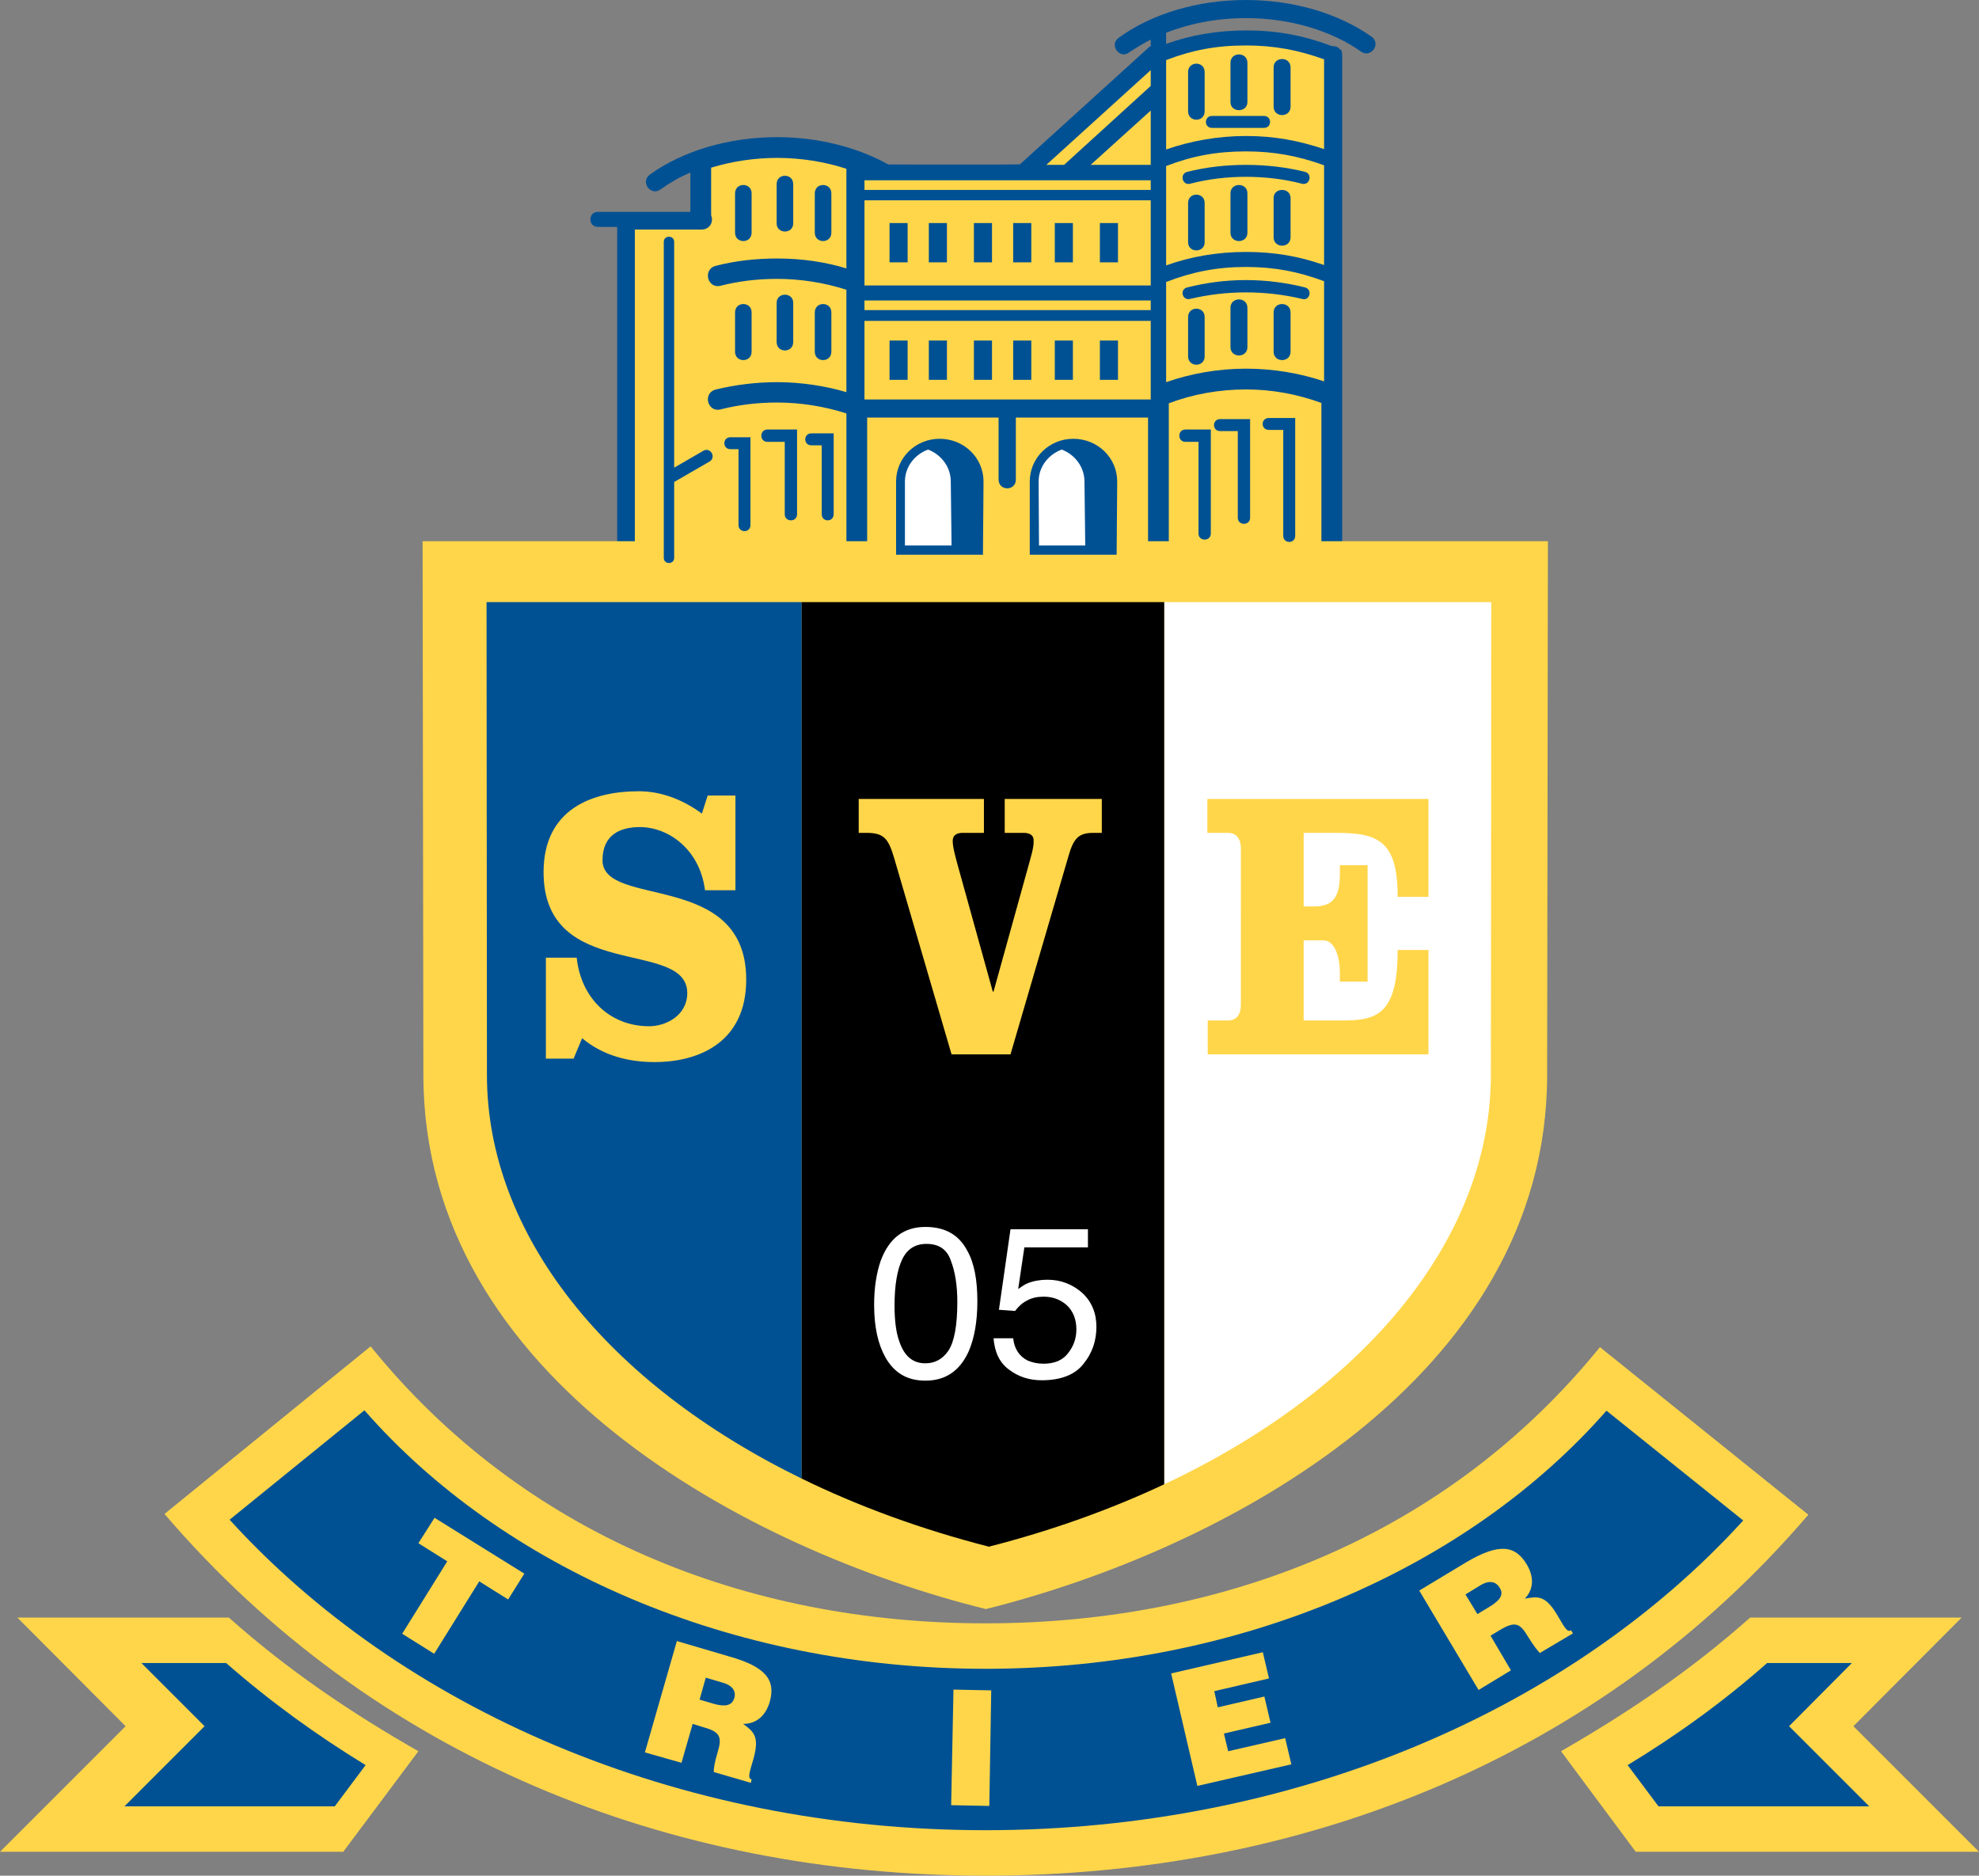 <?xml version="1.0" encoding="utf-8"?>
<!-- Generator: Adobe Illustrator 13.0.2, SVG Export Plug-In . SVG Version: 6.00 Build 14948)  -->
<!DOCTYPE svg PUBLIC "-//W3C//DTD SVG 1.1 Tiny//EN" "http://www.w3.org/Graphics/SVG/1.1/DTD/svg11-tiny.dtd">
<svg version="1.1" baseProfile="tiny" id="Ebene_1" xmlns="http://www.w3.org/2000/svg" xmlns:xlink="http://www.w3.org/1999/xlink"
	 x="0px" y="0px" width="573.289px" height="543.38px" viewBox="0 0 573.289 543.38" xml:space="preserve">
<rect x="0" y="0" width="573.289" height="543.38" fill="#808080" stroke="none"/>
<path fill="#005194" d="M397.297,10.603C387.809,3.907,374.752,0,360.915,0c-14.062,0-27.343,4.018-36.827,10.937
	c-2.903,2.009,0.224,6.361,3.012,4.241c2.01-1.339,4.018-2.566,6.252-3.683v1.786c-0.112,0.111-0.337,0.222-0.561,0.446
	L295.45,47.608c-0.224,0.112-38.1,0.045-38.1,0.045c-9.04-5.022-20.423-7.923-32.253-7.923c-14.062,0-27.342,4.017-36.828,10.825
	c-2.902,2.121,0.223,6.361,3.014,4.353c2.678-1.897,5.468-3.571,8.705-4.91V61.38h-26.784c-2.902,0-2.902,4.353,0,4.353h5.579
	v95.865v0.396h210.032V15.959c0-0.446-0.112-0.893-0.225-1.451l-0.333-0.112c-0.56-0.781-1.453-1.115-2.346-1.004
	c-8.256-3.125-15.846-4.575-24.997-4.575c-8.146,0-16.069,1.339-23.102,3.905V9.486c6.809-2.678,14.731-4.241,23.102-4.241
	c12.833,0,24.888,3.683,33.367,9.709C397.185,16.964,400.198,12.611,397.297,10.603z"/>
<path fill="#FFD64A" d="M382.793,156.798c0-7.405,0-39.097,0-40.061c-7.028-2.585-14.383-3.916-21.879-3.916
	c-7.782,0-15.48,1.403-22.326,4.022c0,0.845,0,27.989,0,39.954h-6.013c0-11.025,0-34.687,0-35.829c-1.461,0-36.832,0-38.293,0
	c0,1.424,0,17.973,0,17.973c0,1.663-1.261,2.533-2.505,2.533s-2.505-0.871-2.505-2.533c0,0,0-16.549,0-17.973
	c-1.461,0-36.608,0-38.068,0c0,1.143,0,24.804,0,35.829h-6.014c0-11.343,0-36.152,0-37.026c-6.352-2.053-13.28-3.156-20.094-3.156
	c-5.676,0-11.168,0.667-16.308,1.979c-1.047,0.294-2.064,0.056-2.79-0.654c-0.779-0.762-1.105-1.945-0.831-3.014
	c0.259-1.014,1.02-1.766,2.115-2.072c5.921-1.421,11.914-2.142,17.813-2.142c6.791,0,13.704,1.017,20.094,2.891
	c0-1.854,0-28.57,0-29.657c-6.352-2.053-13.28-3.156-20.094-3.156c-5.674,0-11.167,0.668-16.308,1.98
	c-1.842,0.516-3.203-0.633-3.595-2.034c-0.404-1.438,0.175-3.172,2.075-3.704c5.474-1.423,11.472-2.145,17.828-2.145
	c7.209,0,13.949,0.989,20.094,2.878c0-1.869,0-27.785,0-28.865c-6.244-2.052-13.17-3.154-20.094-3.154
	c-6.465,0-13.045,0.989-19.089,2.83c0,1.033,0,12.594,0,13.796c0.157,0.384,0.252,0.787,0.252,1.191
	c0,0.559-0.149,1.111-0.443,1.588c-0.531,0.86-1.477,1.353-2.594,1.353c0,0-17.88,0-19.313,0c0,1.3,0,70.03,0,90.291h-61.485
	l0.224,154.566c0,88.054,94.525,137.826,162.936,154.788c68.521-17.074,162.603-66.847,162.603-154.788l0.221-154.566H382.793z
	 M298.306,160.705V139.5c0-6.919,5.691-12.387,12.612-12.387c7.029,0,12.721,5.468,12.721,12.387l-0.164,21.205H298.306
	L298.306,160.705z M259.582,160.705V139.5c0-6.919,5.691-12.387,12.61-12.387c7.031,0,12.722,5.468,12.722,12.387l-0.164,21.205
	H259.582L259.582,160.705z"/>
<path fill="#FFD64A" d="M285.473,543.38c-91.847,0-177.556-34.372-237.819-104.792l59.706-48.546
	c44.193,54.574,108.698,80.239,178.113,80.239c69.302,0,133.809-25.557,178.002-80.016l60.374,48.547
	C463.587,509.232,377.32,543.38,285.473,543.38L285.473,543.38z"/>
<path fill="#FFD64A" d="M568.266,468.608H507c-17.187,15.291-35.042,27.343-54.795,38.726l21.648,29.129h99.436l-36.383-36.382
	L568.266,468.608L568.266,468.608z"/>
<path fill="#FFD64A" d="M5.022,468.608h61.268c17.186,15.291,35.042,27.343,54.907,38.726l-21.762,29.129H0l36.382-36.382
	L5.022,468.608L5.022,468.608z"/>
<path fill="#005194" d="M536.461,481.777l-18.191,18.304l23.214,23.213h-61.047l-8.928-11.942
	c14.174-8.592,27.788-18.412,40.4-29.574H536.461L536.461,481.777z"/>
<path fill="#005194" d="M40.957,481.777l18.302,18.304l-23.213,23.213H96.98l8.929-11.942
	c-14.062-8.592-27.677-18.412-40.399-29.574H40.957L40.957,481.777z"/>
<path fill="#005194" d="M285.473,530.211c90.173,0,170.08-35.378,219.516-89.725l-39.615-31.809
	c-39.844,45.423-105.688,74.772-179.901,74.772c-74.214,0-140.169-29.462-179.899-74.884l-39.06,31.696
	C115.953,494.613,195.411,530.211,285.473,530.211L285.473,530.211z"/>
<polygon fill="#FFD64A" points="121.197,447.072 129.567,452.315 116.51,473.297 125.773,479.101 138.83,458.119 147.2,463.365 
	151.888,455.887 125.884,439.706 121.197,447.072 "/>
<path fill="#FFD64A" d="M204.451,486.018l4.911,1.45c2.455,0.669,4.018,2.234,3.348,4.466c-0.67,2.23-2.678,2.566-5.915,1.674
	l-4.129-1.229L204.451,486.018L204.451,486.018z M203.893,500.417c4.91,1.338,5.246,3.012,4.017,7.142
	c-0.892,2.899-1.228,5.022-1.115,5.803l10.714,3.125l0.223-1.006c-1.228-0.333-0.67-1.786,0.558-6.024
	c1.786-6.476,0-7.813-3.013-10.044c4.017,0,6.583-2.567,7.7-6.361c1.786-6.251-1.004-10.156-11.718-13.169l-15.178-4.465
	l-9.263,32.253l10.602,3.013l3.236-11.271L203.893,500.417L203.893,500.417z"/>
<polygon fill="#FFD64A" points="286.589,523.182 287.147,489.703 276.21,489.478 275.541,522.958 286.589,523.182 "/>
<polygon fill="#FFD64A" points="374.083,511.127 372.297,503.541 355.78,507.333 354.554,502.2 368.056,499.075 366.27,491.486 
	352.768,494.613 351.763,489.923 367.611,486.243 365.825,478.653 339.263,484.792 346.853,517.378 374.083,511.127 "/>
<path fill="#FFD64A" d="M424.525,461.912l4.354-2.677c2.231-1.341,4.354-1.341,5.579,0.781c1.229,1.896,0.112,3.569-2.788,5.355
	l-3.684,2.234L424.525,461.912L424.525,461.912z M434.57,472.18c4.466-2.679,5.804-1.786,8.034,1.898
	c1.563,2.567,2.903,4.238,3.461,4.798l9.597-5.691l-0.558-0.893c-1.117,0.669-1.786-0.669-4.017-4.466
	c-3.461-5.803-5.691-5.355-9.376-4.687c2.791-2.902,2.567-6.584,0.56-9.933c-3.348-5.579-8.034-6.248-17.634-0.557l-13.502,8.146
	l17.187,28.793l9.372-5.691l-5.912-10.045L434.57,472.18L434.57,472.18z"/>
<path fill="none" d="M140.17,311.365c0,59.93,58.255,114.392,145.415,136.709c87.161-22.317,145.08-76.779,145.08-136.709
	l0.224-136.934H140.058L140.17,311.365z"/>
<path fill="#FFD64A" d="M383.568,110.484V81.468c-7.478-2.79-14.395-4.128-22.653-4.128c-8.482,0-15.624,1.45-23.102,4.352v29.017
	c7.032-2.455,14.955-3.906,23.102-3.906C368.949,106.802,376.651,108.141,383.568,110.484z"/>
<polygon fill="#FFD64A" points="333.351,47.766 333.351,32.029 315.94,47.766 "/>
<rect x="250.43" y="52.229" fill="#FFD64A" width="82.921" height="2.79"/>
<path fill="#FFD64A" d="M383.568,76.781V47.877c-7.478-2.679-14.395-4.018-22.653-4.018c-8.482,0-15.624,1.339-23.102,4.241v28.793
	c7.032-2.567,14.955-3.906,23.102-3.906C369.173,72.987,376.203,74.215,383.568,76.781z"/>
<path fill="#FFD64A" d="M383.568,43.19V17.187c-7.478-2.678-14.395-4.018-22.653-4.018c-8.482,0-15.624,1.34-23.102,4.242v25.891
	c7.032-2.456,14.955-3.906,23.102-3.906C369.173,39.395,376.203,40.734,383.568,43.19z"/>
<polygon fill="#FFD64A" points="333.351,24.887 333.351,20.312 303.104,47.766 308.239,47.766 "/>
<rect x="250.43" y="92.963" fill="#FFD64A" width="82.921" height="22.767"/>
<rect x="250.43" y="87.048" fill="#FFD64A" width="82.921" height="2.79"/>
<rect x="250.43" y="58.033" fill="#FFD64A" width="82.921" height="24.663"/>
<polygon fill="#005194" points="397.739,9.965 397.739,9.966 397.744,9.969 "/>
<path fill="#005194" d="M140.945,174.431l0.112,136.934c0,46.406,34.949,89.521,91.183,116.985V174.431H140.945z"/>
<path fill="#FFFFFF" d="M337.256,174.431v255.566c58.249-27.367,94.63-71.288,94.63-118.633l0.112-136.934H337.256z"/>
<path d="M232.24,174.431V428.35c16.387,8.002,34.564,14.688,54.232,19.724c18.299-4.687,35.305-10.805,50.785-18.076V174.431H232.24
	z"/>
<path fill="#FFD64A" d="M359.464,291.167c0,2.788-1.341,4.462-3.685,4.462h-5.915v9.821h63.946v-30.243h-8.928
	c0,17.967-5.467,20.422-15.512,20.422h-11.716v-23.212h5.691c3.457,0,4.799,5.133,4.799,9.262v2.68h8.034v-33.704h-8.034v2.456
	c0,6.919-2.011,9.486-7.59,9.486h-2.9v-21.316h9.484c12.276,0,17.743,2.456,17.743,18.526h8.928v-28.346h-64.056v9.82h6.024
	c2.344,0,3.685,1.674,3.685,4.465V291.167L359.464,291.167z"/>
<path fill="#FFD64A" d="M248.756,231.459v9.82h2.121c4.91,0,6.361,1.34,8.035,6.92l16.74,57.25h17.075l16.741-57.25
	c1.562-5.58,3.124-6.92,7.365-6.92h2.343v-9.82h-28.124v9.82h5.468c1.898,0,3.016,0.781,2.903,2.344
	c0.112,1.897-0.894,4.91-1.45,7.03l-10.157,36.604h-0.222l-10.156-36.604c-0.559-2.12-1.451-5.133-1.451-7.03
	c0-1.563,1.004-2.344,2.902-2.344h6.138v-9.82H248.756L248.756,231.459z"/>
<path fill="#FFD64A" d="M213.045,230.455h-8.036l-1.674,5.246c-5.469-4.018-11.718-6.473-18.303-6.473
	c-13.28,0-27.565,5.022-27.565,23.436c0,32.028,41.627,19.083,41.627,35.042c0,6.361-6.027,9.597-11.049,9.597
	c-11.383,0-19.753-8.146-20.98-19.865h-8.928v29.241h8.035l2.455-5.915c6.138,5.134,13.616,6.917,20.981,6.917
	c13.28,0,26.561-6.024,26.561-23.883c0-31.804-41.626-20.532-41.626-34.594c0-7.478,5.246-9.598,10.825-9.598
	c8.371,0,17.41,6.584,18.86,18.302h8.817V230.455L213.045,230.455z"/>
<path fill="#FFFFFF" d="M280.228,362.367c2.009,3.569,2.902,8.479,2.902,14.619c0,5.915-0.893,10.825-2.567,14.618
	c-2.566,5.58-6.696,8.371-12.499,8.371c-5.245,0-9.04-2.231-11.606-6.809c-2.121-3.793-3.236-8.815-3.236-15.176
	c0-4.91,0.669-9.152,1.896-12.725c2.455-6.584,6.697-9.82,12.946-9.82C273.755,355.446,277.772,357.677,280.228,362.367
	L280.228,362.367z M274.759,391.271c1.673-2.566,2.566-7.256,2.566-14.062c0-4.91-0.669-8.928-1.897-12.055
	c-1.116-3.236-3.46-4.799-7.03-4.799c-3.237,0-5.581,1.45-7.031,4.466c-1.451,3.012-2.232,7.478-2.232,13.39
	c0,4.354,0.447,7.926,1.451,10.604c1.451,4.13,3.906,6.137,7.477,6.137C270.854,394.953,273.085,393.727,274.759,391.271
	L274.759,391.271z"/>
<path fill="#FFFFFF" d="M293.507,387.699c0.337,3.125,1.786,5.247,4.242,6.473c1.338,0.558,2.791,0.894,4.574,0.894
	c3.127,0,5.582-1.005,7.145-3.124c1.562-2.011,2.343-4.242,2.343-6.809c0-3.013-1.005-5.355-2.791-7.03
	c-1.898-1.674-4.13-2.455-6.696-2.455c-1.783,0-3.458,0.333-4.799,1.114c-1.338,0.669-2.455,1.674-3.46,3.016l-4.687-0.336
	l3.349-23.326h22.433v5.246h-18.416l-1.786,12.053c1.006-0.67,1.898-1.339,2.792-1.675c1.674-0.669,3.572-1.002,5.691-1.002
	c3.905,0,7.253,1.338,10.044,3.793c2.788,2.567,4.13,5.916,4.13,9.821c0,4.129-1.229,7.701-3.797,10.825
	c-2.455,3.125-6.584,4.687-12.052,4.687c-3.572,0-6.696-1.005-9.375-3.012c-2.789-2.011-4.24-5.022-4.575-9.152H293.507
	L293.507,387.699z"/>
<path fill="#005194" d="M343.953,83.253c5.355-1.338,11.047-2.12,16.962-2.12s11.719,0.781,17.074,2.12
	c2.343,0.559,1.45,4.018-0.781,3.349c-5.134-1.228-10.602-1.897-16.293-1.897c-5.579,0-11.05,0.669-16.181,1.897
	C342.5,87.161,341.606,83.812,343.953,83.253L343.953,83.253z"/>
<path fill="#005194" d="M343.953,49.774c5.355-1.34,11.047-2.009,16.962-2.009s11.719,0.669,17.074,2.009
	c2.343,0.558,1.45,4.017-0.781,3.459c-5.134-1.339-10.602-2.009-16.293-2.009c-5.579,0-11.05,0.67-16.181,2.009
	C342.5,53.792,341.606,50.332,343.953,49.774L343.953,49.774z"/>
<path fill="#005194" d="M351.094,33.592h15.066c2.344,0,2.344,3.459,0,3.459h-15.066C348.75,37.052,348.75,33.592,351.094,33.592
	L351.094,33.592z"/>
<path fill="#005194" d="M347.189,154.566v-26.561h-3.797c-2.343,0-2.343-3.571,0-3.571h7.366v30.132
	C350.758,156.911,347.189,156.911,347.189,154.566L347.189,154.566z"/>
<path fill="#005194" d="M358.572,149.991v-25.109h-5.135c-2.343,0-2.343-3.46,0-3.46h8.704v28.57
	C362.141,152.334,358.572,152.334,358.572,149.991L358.572,149.991z"/>
<path fill="#005194" d="M371.741,155.236v-30.69h-4.13c-2.455,0-2.455-3.459,0-3.459h7.59v34.15
	C375.201,157.58,371.741,157.58,371.741,155.236L371.741,155.236z"/>
<path fill="#005194" d="M344.173,103.23V91.848c0-3.237,4.799-3.237,4.799,0v11.383C348.972,106.467,344.173,106.467,344.173,103.23
	L344.173,103.23z"/>
<path fill="#005194" d="M356.45,100.552V89.169c0-3.236,4.91-3.236,4.91,0v11.383C361.36,103.788,356.45,103.788,356.45,100.552
	L356.45,100.552z"/>
<path fill="#005194" d="M368.949,101.892V90.508c0-3.236,4.911-3.236,4.911,0v11.384
	C373.86,105.128,368.949,105.128,368.949,101.892L368.949,101.892z"/>
<path fill="#005194" d="M344.173,70.197V58.814c0-3.236,4.799-3.236,4.799,0v11.383C348.972,73.322,344.173,73.322,344.173,70.197
	L344.173,70.197z"/>
<path fill="#005194" d="M356.45,67.407V56.023c0-3.236,4.91-3.236,4.91,0v11.384C361.36,70.643,356.45,70.643,356.45,67.407
	L356.45,67.407z"/>
<path fill="#005194" d="M368.949,68.746V57.363c0-3.125,4.911-3.125,4.911,0v11.383C373.86,71.983,368.949,71.983,368.949,68.746
	L368.949,68.746z"/>
<path fill="#005194" d="M344.173,32.253V20.87c0-3.237,4.799-3.237,4.799,0v11.383C348.972,35.49,344.173,35.49,344.173,32.253
	L344.173,32.253z"/>
<path fill="#005194" d="M356.45,29.574V18.191c0-3.236,4.91-3.236,4.91,0v11.383C361.36,32.699,356.45,32.699,356.45,29.574
	L356.45,29.574z"/>
<path fill="#005194" d="M368.949,30.914V19.53c0-3.236,4.911-3.236,4.911,0v11.384C373.86,34.15,368.949,34.15,368.949,30.914
	L368.949,30.914z"/>
<path fill="#005194" d="M213.937,152.111v-21.985h-2.343c-2.344,0-2.344-3.459,0-3.459h5.803v25.445
	C217.396,154.455,213.937,154.455,213.937,152.111L213.937,152.111z"/>
<path fill="#005194" d="M227.329,148.986v-20.981h-5.022c-2.343,0-2.343-3.571,0-3.571h8.593v24.552
	C230.9,151.33,227.329,151.33,227.329,148.986L227.329,148.986z"/>
<path fill="#005194" d="M238.043,148.986V129.01h-3.014c-2.343,0-2.343-3.46,0-3.46h6.473v23.436
	C241.502,151.33,238.043,151.33,238.043,148.986L238.043,148.986z"/>
<path fill="#005194" d="M212.933,101.892V90.508c0-3.236,4.799-3.236,4.799,0v11.384
	C217.732,105.128,212.933,105.128,212.933,101.892L212.933,101.892z"/>
<path fill="#005194" d="M224.985,99.101V87.718c0-3.125,4.799-3.125,4.799,0v11.383C229.785,102.338,224.985,102.338,224.985,99.101
	L224.985,99.101z"/>
<path fill="#005194" d="M236.034,101.892V90.508c0-3.236,4.799-3.236,4.799,0v11.384
	C240.833,105.128,236.034,105.128,236.034,101.892L236.034,101.892z"/>
<path fill="#005194" d="M212.933,67.407V56.023c0-3.236,4.799-3.236,4.799,0v11.384C217.732,70.643,212.933,70.643,212.933,67.407
	L212.933,67.407z"/>
<path fill="#005194" d="M224.985,64.729V53.345c0-3.236,4.799-3.236,4.799,0v11.383C229.785,67.854,224.985,67.854,224.985,64.729
	L224.985,64.729z"/>
<path fill="#005194" d="M236.034,67.407V56.023c0-3.236,4.799-3.236,4.799,0v11.384C240.833,70.643,236.034,70.643,236.034,67.407
	L236.034,67.407z"/>
<polygon fill="#005194" points="257.685,64.617 262.929,64.617 262.929,76 257.685,76 257.685,64.617 "/>
<polygon fill="#005194" points="269.067,64.617 274.313,64.617 274.313,76 269.067,76 269.067,64.617 "/>
<polygon fill="#005194" points="282.125,64.617 287.37,64.617 287.37,76 282.125,76 282.125,64.617 "/>
<polygon fill="#005194" points="293.507,64.617 298.754,64.617 298.754,76 293.507,76 293.507,64.617 "/>
<polygon fill="#005194" points="305.56,64.617 310.806,64.617 310.806,76 305.56,76 305.56,64.617 "/>
<polygon fill="#005194" points="318.617,64.617 323.863,64.617 323.863,76 318.617,76 318.617,64.617 "/>
<polygon fill="#005194" points="257.685,98.655 262.929,98.655 262.929,110.038 257.685,110.038 257.685,98.655 "/>
<polygon fill="#005194" points="269.067,98.655 274.313,98.655 274.313,110.038 269.067,110.038 269.067,98.655 "/>
<polygon fill="#005194" points="282.125,98.655 287.37,98.655 287.37,110.038 282.125,110.038 282.125,98.655 "/>
<polygon fill="#005194" points="293.507,98.655 298.754,98.655 298.754,110.038 293.507,110.038 293.507,98.655 "/>
<polygon fill="#005194" points="305.56,98.655 310.806,98.655 310.806,110.038 305.56,110.038 305.56,98.655 "/>
<polygon fill="#005194" points="318.617,98.655 323.863,98.655 323.863,110.038 318.617,110.038 318.617,98.655 "/>
<path fill="#005194" d="M192.287,161.598V70.085c0-2.009,3.013-2.009,3.013,0v65.397l8.482-4.91
	c2.009-1.116,3.794,1.897,1.786,3.125l-10.044,5.802l-0.224,0.112v21.985C195.3,163.606,192.287,163.606,192.287,161.598
	L192.287,161.598z"/>
<path fill="#FFFFFF" d="M300.985,158.026h13.394l-0.225-18.526c0-4.24-2.791-7.812-6.584-9.262c-3.905,1.45-6.696,5.022-6.696,9.262
	L300.985,158.026L300.985,158.026z"/>
<path fill="#FFFFFF" d="M262.148,158.026h13.503l-0.223-18.526c0-4.24-2.79-7.812-6.584-9.262c-3.905,1.45-6.696,5.022-6.696,9.262
	V158.026L262.148,158.026z"/>
</svg>
